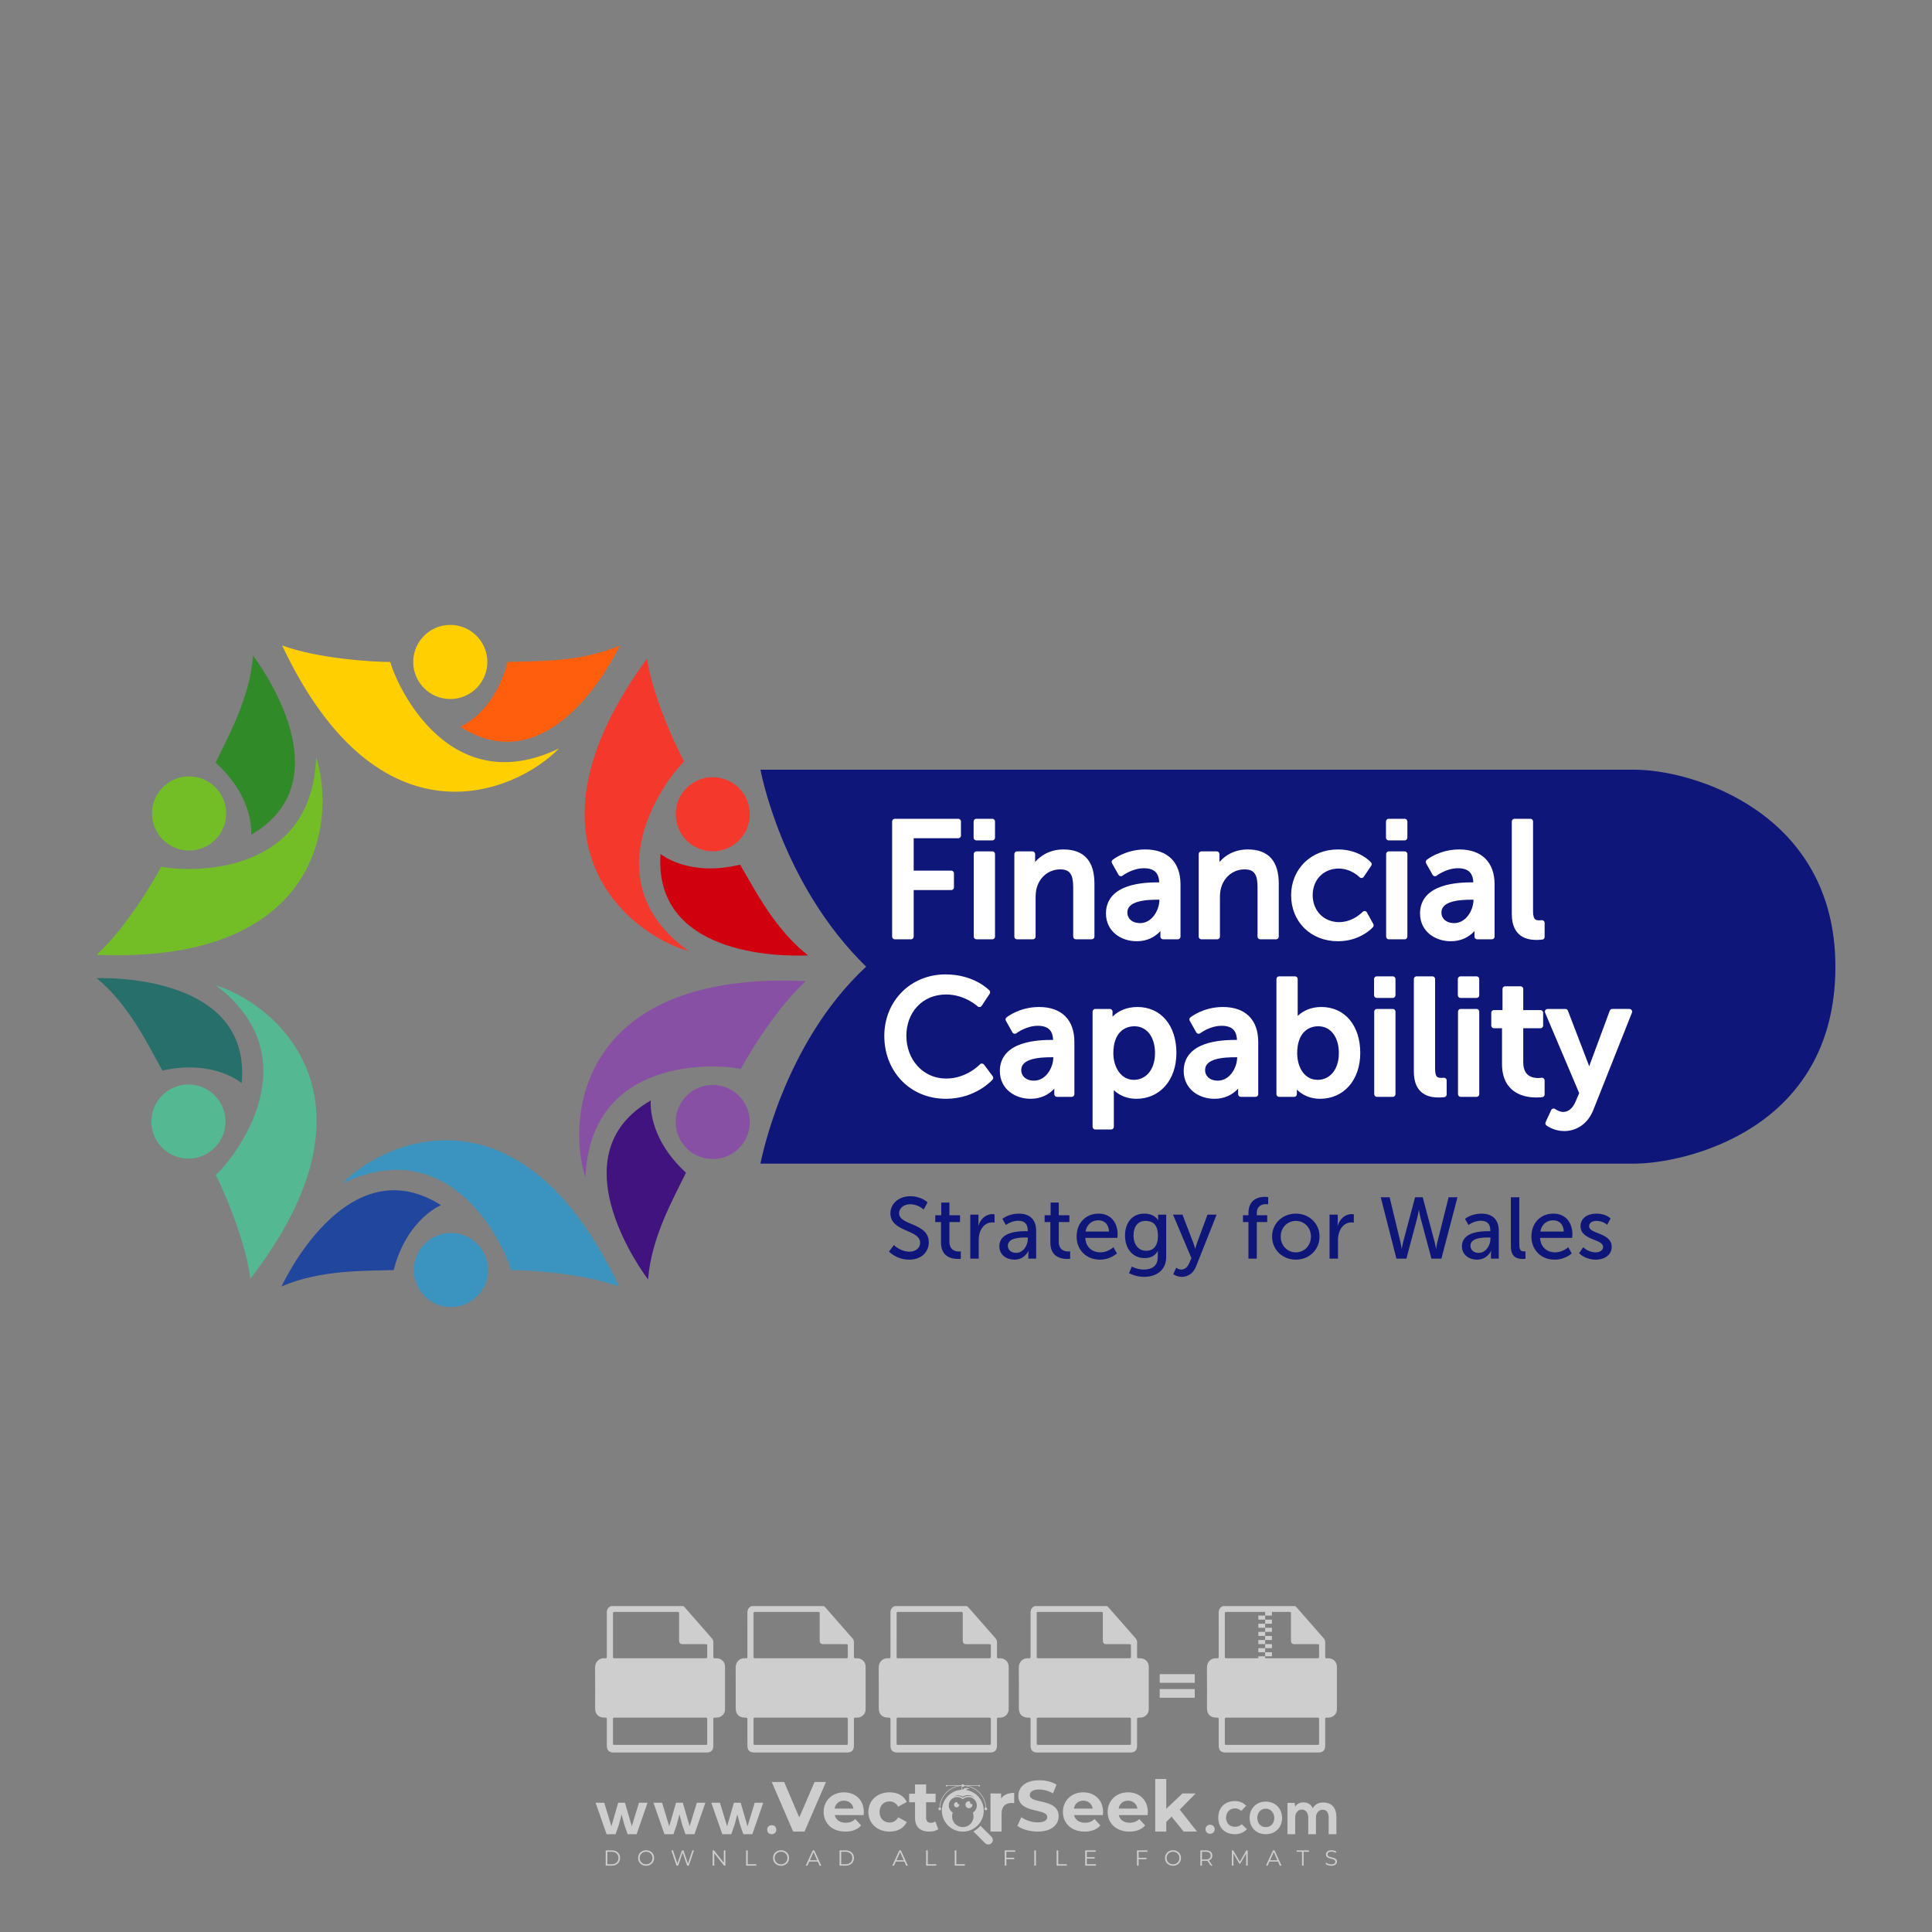 <?xml version="1.0" encoding="iso-8859-1"?>
<!-- Generator: Adobe Illustrator 27.0.0, SVG Export Plug-In . SVG Version: 6.00 Build 0)  -->
<svg version="1.1" id="Layer_1" xmlns="http://www.w3.org/2000/svg" xmlns:xlink="http://www.w3.org/1999/xlink" x="0px" y="0px"
	 viewBox="0 0 500 500" style="enable-background:new 0 0 500 500;" xml:space="preserve">
<rect x="0" y="0" width="500" height="500" fill="#808080" stroke="none"/>
<g id="watermark_1_">
	<g>
		<g id="watermark" style="opacity:0.61;">
			<g>
				<g>
					<g>
						<g>
							<polygon style="fill:#FFFFFF;" points="213.765,461.172 208.204,474.017 205.268,474.017 199.726,461.172 202.938,461.172 
								206.846,470.347 210.81,461.172 							"/>
						</g>
						<g>
							<path style="fill:#FFFFFF;" d="M223.507,469.741h-7.469c0.275,1.23,1.321,1.982,2.826,1.982c1.046,0,1.798-0.312,2.477-0.954
								l1.523,1.651c-0.917,1.046-2.294,1.597-4.074,1.597c-3.413,0-5.634-2.147-5.634-5.083c0-2.954,2.257-5.083,5.267-5.083
								c2.899,0,5.138,1.945,5.138,5.12C223.562,469.191,223.526,469.503,223.507,469.741 M216.002,468.071h4.863
								c-0.202-1.248-1.138-2.055-2.422-2.055C217.139,466.016,216.204,466.805,216.002,468.071"/>
						</g>
						<g>
							<path style="fill:#FFFFFF;" d="M224.735,468.934c0-2.973,2.294-5.083,5.505-5.083c2.074,0,3.707,0.899,4.423,2.514
								l-2.22,1.193c-0.532-0.936-1.321-1.358-2.221-1.358c-1.45,0-2.587,1.009-2.587,2.734c0,1.725,1.138,2.734,2.587,2.734
								c0.899,0,1.688-0.404,2.221-1.358l2.22,1.211c-0.716,1.578-2.349,2.495-4.423,2.495
								C227.029,474.017,224.735,471.907,224.735,468.934"/>
						</g>
						<g>
							<path style="fill:#FFFFFF;" d="M242.828,473.393c-0.587,0.422-1.45,0.624-2.331,0.624c-2.33,0-3.688-1.193-3.688-3.542
								v-4.055h-1.523v-2.202h1.523v-2.404h2.863v2.404h2.459v2.202h-2.459v4.019c0,0.844,0.458,1.303,1.229,1.303
								c0.422,0,0.844-0.128,1.156-0.367L242.828,473.393z"/>
						</g>
					</g>
					<g>
						<path style="fill:#FFFFFF;" d="M262.474,463.997v2.643c-0.238-0.018-0.422-0.037-0.642-0.037
							c-1.578,0-2.624,0.862-2.624,2.753v4.661h-2.863v-9.873h2.734v1.303C259.776,464.493,260.951,463.997,262.474,463.997"/>
					</g>
					<g>
						<path style="fill:#FFFFFF;" d="M263.299,472.53l1.009-2.239c1.083,0.789,2.697,1.339,4.239,1.339
							c1.762,0,2.477-0.587,2.477-1.376c0-2.404-7.469-0.752-7.469-5.524c0-2.184,1.762-4,5.413-4c1.615,0,3.267,0.385,4.459,1.138
							l-0.918,2.257c-1.193-0.679-2.422-1.009-3.56-1.009c-1.761,0-2.44,0.66-2.44,1.468c0,2.367,7.468,0.734,7.468,5.45
							c0,2.147-1.78,3.982-5.45,3.982C266.492,474.017,264.437,473.411,263.299,472.53"/>
					</g>
					<g>
						<path style="fill:#FFFFFF;" d="M285.428,469.741h-7.469c0.275,1.23,1.321,1.982,2.826,1.982c1.046,0,1.798-0.312,2.477-0.954
							l1.523,1.651c-0.918,1.046-2.294,1.597-4.074,1.597c-3.413,0-5.634-2.147-5.634-5.083c0-2.954,2.257-5.083,5.267-5.083
							c2.9,0,5.138,1.945,5.138,5.12C285.484,469.191,285.447,469.503,285.428,469.741 M277.923,468.071h4.863
							c-0.202-1.248-1.138-2.055-2.422-2.055C279.061,466.016,278.125,466.805,277.923,468.071"/>
					</g>
					<g>
						<path style="fill:#FFFFFF;" d="M297.007,469.741h-7.469c0.275,1.23,1.321,1.982,2.826,1.982c1.046,0,1.798-0.312,2.477-0.954
							l1.523,1.651c-0.918,1.046-2.294,1.597-4.074,1.597c-3.413,0-5.634-2.147-5.634-5.083c0-2.954,2.257-5.083,5.267-5.083
							c2.899,0,5.138,1.945,5.138,5.12C297.062,469.191,297.025,469.503,297.007,469.741 M289.501,468.071h4.863
							c-0.202-1.248-1.138-2.055-2.422-2.055C290.639,466.016,289.703,466.805,289.501,468.071"/>
					</g>
					<g>
						<polygon style="fill:#FFFFFF;" points="303.208,470.145 301.831,471.503 301.831,474.017 298.969,474.017 298.969,460.401 
							301.831,460.401 301.831,468.108 306.016,464.144 309.429,464.144 305.318,468.328 309.796,474.017 306.327,474.017 						"/>
					</g>
					<g>
						<path style="fill:#FFFFFF;" d="M256.601,475.359L256.601,475.359l-2.86-2.86c-0.435,0.508-0.953,0.943-1.534,1.284
							c-0.092,0.069-0.186,0.136-0.283,0.199l3.027,3.027c0.456,0.456,1.195,0.456,1.65,0
							C257.057,476.554,257.057,475.815,256.601,475.359"/>
					</g>
					<g>
						<path style="fill:#FFFFFF;" d="M249.984,463.244c0.221-0.173,0.495-0.281,0.797-0.281c0.042,0,0.083,0.002,0.124,0.006
							c-0.214-0.156-0.478-0.249-0.764-0.249c-0.395,0-0.744,0.18-0.981,0.458c-0.051,0-0.1,0.006-0.151,0.008
							c0.039-0.077,0.064-0.162,0.064-0.255c0-0.234-0.143-0.434-0.346-0.519c0.087,0.126,0.138,0.279,0.138,0.445
							c0,0.122-0.031,0.237-0.081,0.341c-2.811,0.201-5.03,2.539-5.03,5.4c0,2.993,2.426,5.42,5.42,5.42
							c2.993,0,5.42-2.426,5.42-5.42C254.595,465.879,252.593,463.635,249.984,463.244 M247.983,464.656
							c0.435,0,0.844,0.112,1.199,0.309c0.374-0.245,0.82-0.387,1.299-0.387c0.711,0,1.348,0.312,1.784,0.806
							c-0.435-0.379-1.004-0.61-1.627-0.61c-0.449,0-0.87,0.12-1.234,0.329c-0.079,0.046-0.156,0.096-0.229,0.15
							c-0.065-0.048-0.133-0.093-0.204-0.134c-0.369-0.219-0.8-0.344-1.26-0.344c-0.3,0-0.588,0.054-0.854,0.152
							C247.196,464.754,247.578,464.656,247.983,464.656 M251.772,469.098c0.115,0.305,0.181,0.634,0.181,0.979
							c0,1.534-1.244,2.777-2.778,2.777c-1.534,0-2.777-1.243-2.777-2.777c0-0.345,0.066-0.674,0.181-0.979
							c-0.62-0.382-1.035-1.064-1.035-1.846c0-1.197,0.971-2.168,2.168-2.168c0.565,0,1.078,0.218,1.463,0.572
							c0.386-0.354,0.899-0.572,1.464-0.572c1.197,0,2.168,0.971,2.168,2.168C252.807,468.034,252.392,468.716,251.772,469.098"/>
					</g>
					<g>
						<path style="fill:#FFFFFF;" d="M251.666,467.061c0,0.497-0.404,0.901-0.901,0.901c-0.497,0-0.901-0.404-0.901-0.901
							s0.404-0.901,0.901-0.901c0.101,0,0.197,0.017,0.287,0.047c-0.03,0.062-0.045,0.132-0.045,0.204
							c0,0.273,0.221,0.494,0.494,0.494c0.05,0,0.099-0.008,0.146-0.022C251.66,466.941,251.666,467,251.666,467.061"/>
					</g>
					<g>
						<path style="fill:#FFFFFF;" d="M248.255,467.061c0,0.376-0.305,0.681-0.681,0.681c-0.376,0-0.681-0.305-0.681-0.681
							s0.305-0.681,0.681-0.681c0.076,0,0.149,0.013,0.217,0.035c-0.023,0.047-0.034,0.1-0.034,0.155
							c0,0.206,0.167,0.374,0.374,0.374c0.038,0,0.075-0.006,0.11-0.017C248.25,466.97,248.255,467.015,248.255,467.061"/>
					</g>
					<g>
						<g>
							<g>
								<rect x="242.908" y="467.83" style="fill:#FFFFFF;" width="0.616" height="0.616"/>
							</g>
							<g>
								<rect x="254.827" y="467.83" style="fill:#FFFFFF;" width="0.616" height="0.616"/>
							</g>
							<g>
								<path style="fill:#FFFFFF;" d="M255.205,468.082h-0.14c0-3.248-2.642-5.89-5.89-5.89c-3.248,0-5.89,2.642-5.89,5.89h-0.14
									c0-1.611,0.627-3.125,1.766-4.264c1.139-1.139,2.653-1.766,4.264-1.766c1.611,0,3.125,0.627,4.264,1.766
									C254.578,464.957,255.205,466.471,255.205,468.082"/>
							</g>
						</g>
						<g>
							<rect x="248.868" y="461.814" style="fill:#FFFFFF;" width="0.616" height="0.616"/>
						</g>
						<g>
							<rect x="244.95" y="462.052" style="fill:#FFFFFF;" width="8.45" height="0.14"/>
						</g>
						<g>
							<path style="fill:#FFFFFF;" d="M245.174,462.15c0,0.108-0.088,0.196-0.196,0.196c-0.108,0-0.196-0.088-0.196-0.196
								c0-0.108,0.088-0.196,0.196-0.196C245.086,461.954,245.174,462.042,245.174,462.15"/>
						</g>
						<g>
							<path style="fill:#FFFFFF;" d="M253.596,462.15c0,0.108-0.088,0.196-0.196,0.196c-0.108,0-0.196-0.088-0.196-0.196
								c0-0.108,0.088-0.196,0.196-0.196C253.509,461.954,253.596,462.042,253.596,462.15"/>
						</g>
					</g>
				</g>
				<g>
					<path style="fill:#FFFFFF;" d="M314.356,473.409c0,1.559-2.364,1.559-2.364,0C311.993,471.851,314.356,471.851,314.356,473.409
						z"/>
				</g>
				<g>
					<g>
						<g>
							<path style="fill:#FFFFFF;" d="M161.739,466.549l1.772,6.088l1.855-6.088h2.215l-2.823,8.14h-2.33l-0.837-2.396l-0.722-2.708
								l-0.722,2.708l-0.837,2.396h-2.33l-2.839-8.14h2.231l1.855,6.088l1.756-6.088H161.739z"/>
						</g>
						<g>
							<path style="fill:#FFFFFF;" d="M176.713,466.549l1.772,6.088l1.855-6.088h2.215l-2.823,8.14h-2.33l-0.837-2.396l-0.722-2.708
								l-0.722,2.708l-0.837,2.396h-2.33l-2.839-8.14h2.231l1.855,6.088l1.756-6.088H176.713z"/>
						</g>
						<g>
							<path style="fill:#FFFFFF;" d="M191.687,466.549l1.772,6.088l1.855-6.088h2.215l-2.823,8.14h-2.33l-0.837-2.396l-0.722-2.708
								l-0.722,2.708l-0.837,2.396h-2.33l-2.839-8.14h2.231l1.855,6.088l1.756-6.088H191.687z"/>
						</g>
					</g>
					<g>
						<path style="fill:#FFFFFF;" d="M200.908,473.52c0,1.559-2.364,1.559-2.364,0C198.545,471.962,200.908,471.962,200.908,473.52z
							"/>
					</g>
					<g>
						<path style="fill:#FFFFFF;" d="M322.71,473.409c-0.935,0.919-1.919,1.28-3.117,1.28c-2.346,0-4.3-1.411-4.3-4.282
							s1.953-4.284,4.3-4.284c1.149,0,2.035,0.329,2.921,1.199l-1.264,1.329c-0.476-0.428-1.066-0.64-1.623-0.64
							c-1.346,0-2.33,0.985-2.33,2.396c0,1.542,1.05,2.362,2.297,2.362c0.64,0,1.28-0.18,1.772-0.672L322.71,473.409z"/>
					</g>
					<g>
						<path style="fill:#FFFFFF;" d="M331.805,470.472c0,2.33-1.591,4.217-4.217,4.217c-2.626,0-4.201-1.887-4.201-4.217
							c0-2.314,1.609-4.217,4.185-4.217C330.149,466.255,331.805,468.158,331.805,470.472z M325.389,470.472
							c0,1.231,0.739,2.38,2.199,2.38c1.46,0,2.199-1.149,2.199-2.38c0-1.215-0.854-2.396-2.199-2.396
							C326.144,468.077,325.389,469.258,325.389,470.472z"/>
					</g>
					<g>
						<path style="fill:#FFFFFF;" d="M338.572,474.689v-4.332c0-1.068-0.559-2.035-1.658-2.035c-1.082,0-1.722,0.967-1.722,2.035
							v4.332h-2.003v-8.107h1.855l0.148,0.985c0.426-0.82,1.362-1.116,2.133-1.116c0.969,0,1.937,0.394,2.396,1.51
							c0.723-1.149,1.658-1.478,2.708-1.478c2.297,0,3.43,1.412,3.43,3.84v4.365h-2.003v-4.365c0-1.066-0.442-1.97-1.526-1.97
							c-1.082,0-1.756,0.935-1.756,2.003v4.332H338.572z"/>
					</g>
				</g>
			</g>
		</g>
		<g style="opacity:0.61;">
			<g>
				<g>
					<path style="fill:#FFFFFF;" d="M345.988,431.299c-0.006-1.224-0.959-2.121-2.189-2.14c-0.924-0.014-0.832,0.12-0.834-0.867
						c-0.003-1.097-0.007-2.194,0.003-3.292c0.003-0.379-0.112-0.691-0.362-0.976c-2.342-2.668-4.678-5.342-7.019-8.011
						c-0.12-0.137-0.275-0.244-0.414-0.366c-6.214,0-12.427,0-18.641,0c-0.794,0.293-1.14,0.868-1.138,1.709
						c0.01,3.748,0.004,7.496,0.004,11.243c0,0.556-0.003,0.589-0.55,0.551c-1.497-0.102-2.516,0.986-2.497,2.492
						c0.044,3.476,0.013,6.953,0.014,10.429c0.001,1.58,0.867,2.443,2.45,2.449c0.582,0.002,0.582,0.002,0.582,0.6
						c0,2.219-0.001,4.438,0.001,6.657c0.001,1.192,0.58,1.771,1.768,1.771c8.013,0.001,16.027,0.001,24.04,0
						c1.168,0,1.755-0.583,1.757-1.745c0.002-2.256,0-4.512,0.001-6.768c0-0.512,0.002-0.511,0.52-0.515
						c0.271-0.002,0.541,0.008,0.809-0.058c0.996-0.246,1.69-1.044,1.694-2.069C346.003,438.696,346.005,434.997,345.988,431.299z
						 M317.537,417.162c5.337,0,10.674,0,16.01,0c0.548,0,0.554,0.007,0.554,0.561c0.001,2.243-0.001,4.486,0.001,6.73
						c0.001,0.811,0.249,1.059,1.06,1.059c1.91,0.001,3.821,0,5.731,0.001c0.458,0,0.479,0.021,0.481,0.483
						c0.003,0.887,0.002,1.775,0,2.662c-0.001,0.477-0.024,0.498-0.504,0.499c-3.895,0.001-7.79,0-11.684,0
						c-3.882,0-7.765,0-11.647,0c-0.55,0-0.552-0.001-0.552-0.561c-0.001-3.624-0.001-7.247,0-10.871
						C316.987,417.166,316.991,417.162,317.537,417.162z M340.822,451.579c-3.883,0.001-7.766,0-11.65,0c-3.871,0-7.742,0-11.613,0
						c-0.572,0-0.574-0.002-0.574-0.579c-0.001-1.997-0.001-3.994,0.001-5.991c0-0.464,0.023-0.486,0.478-0.487
						c7.803-0.001,15.607-0.001,23.41,0c0.478,0,0.499,0.02,0.499,0.503c0.002,1.997,0.001,3.994,0,5.991
						C341.375,451.574,341.37,451.579,340.822,451.579z"/>
				</g>
				<g>
					<g>
						<rect x="327.418" y="417.053" style="fill:#FFFFFF;" width="1.757" height="1.054"/>
					</g>
					<g>
						<rect x="325.662" y="418.107" style="fill:#FFFFFF;" width="1.757" height="1.054"/>
					</g>
					<g>
						<rect x="327.418" y="419.161" style="fill:#FFFFFF;" width="1.757" height="1.054"/>
					</g>
					<g>
						<rect x="325.662" y="420.215" style="fill:#FFFFFF;" width="1.757" height="1.054"/>
					</g>
					<g>
						<rect x="327.418" y="421.269" style="fill:#FFFFFF;" width="1.757" height="1.054"/>
					</g>
					<g>
						<rect x="325.662" y="422.323" style="fill:#FFFFFF;" width="1.757" height="1.054"/>
					</g>
					<g>
						<rect x="327.418" y="423.378" style="fill:#FFFFFF;" width="1.757" height="1.054"/>
					</g>
					<g>
						<rect x="325.662" y="424.432" style="fill:#FFFFFF;" width="1.757" height="1.054"/>
					</g>
					<g>
						<rect x="327.418" y="425.486" style="fill:#FFFFFF;" width="1.757" height="1.054"/>
					</g>
					<g>
						<rect x="325.662" y="426.54" style="fill:#FFFFFF;" width="1.757" height="1.054"/>
					</g>
					<g>
						<rect x="327.418" y="427.594" style="fill:#FFFFFF;" width="1.757" height="1.054"/>
					</g>
					<g>
						<rect x="325.662" y="428.648" style="fill:#FFFFFF;" width="1.757" height="1.054"/>
					</g>
				</g>
			</g>
			<g>
				<path style="fill:#FFFFFF;" d="M187.637,431.299c-0.006-1.224-0.959-2.121-2.189-2.14c-0.924-0.014-0.832,0.12-0.834-0.867
					c-0.003-1.097-0.007-2.194,0.003-3.292c0.003-0.379-0.112-0.691-0.362-0.976c-2.342-2.668-4.678-5.342-7.019-8.011
					c-0.12-0.137-0.275-0.244-0.414-0.366c-6.214,0-12.427,0-18.641,0c-0.794,0.293-1.14,0.868-1.138,1.709
					c0.01,3.748,0.004,7.496,0.004,11.243c0,0.556-0.003,0.589-0.55,0.551c-1.497-0.102-2.516,0.986-2.497,2.492
					c0.044,3.476,0.013,6.953,0.014,10.429c0.001,1.58,0.867,2.443,2.45,2.449c0.582,0.002,0.582,0.002,0.582,0.6
					c0,2.219-0.001,4.438,0.001,6.657c0.001,1.192,0.58,1.771,1.768,1.771c8.013,0.001,16.027,0.001,24.04,0
					c1.168,0,1.755-0.583,1.757-1.745c0.002-2.256,0-4.512,0.001-6.768c0-0.512,0.002-0.511,0.52-0.515
					c0.271-0.002,0.541,0.008,0.809-0.058c0.996-0.246,1.69-1.044,1.694-2.069C187.652,438.696,187.655,434.997,187.637,431.299z
					 M159.187,417.162c5.337,0,10.674,0,16.01,0c0.548,0,0.554,0.007,0.554,0.561c0.001,2.243-0.001,4.486,0.001,6.73
					c0.001,0.811,0.249,1.059,1.06,1.059c1.91,0.001,3.821,0,5.731,0.001c0.458,0,0.479,0.021,0.481,0.483
					c0.003,0.887,0.002,1.775,0,2.662c-0.001,0.477-0.024,0.498-0.504,0.499c-3.895,0.001-7.79,0-11.684,0
					c-3.882,0-7.765,0-11.647,0c-0.55,0-0.552-0.001-0.552-0.561c-0.001-3.624-0.001-7.247,0-10.871
					C158.636,417.166,158.64,417.162,159.187,417.162z M182.472,451.579c-3.883,0.001-7.766,0-11.65,0c-3.871,0-7.742,0-11.613,0
					c-0.572,0-0.574-0.002-0.574-0.579c-0.001-1.997-0.001-3.994,0.001-5.991c0-0.464,0.023-0.486,0.478-0.487
					c7.803-0.001,15.607-0.001,23.41,0c0.478,0,0.499,0.02,0.499,0.503c0.002,1.997,0.001,3.994,0,5.991
					C183.024,451.574,183.019,451.579,182.472,451.579z"/>
			</g>
			<g>
				<path style="fill:#FFFFFF;" d="M159.779,440.669v-7.897h2.779c0.375,0,0.726,0.061,1.053,0.182
					c0.327,0.121,0.612,0.292,0.855,0.513c0.242,0.221,0.434,0.483,0.573,0.789c0.14,0.305,0.21,0.642,0.21,1.009
					c0,0.375-0.07,0.715-0.21,1.02c-0.14,0.305-0.331,0.568-0.573,0.789c-0.243,0.221-0.528,0.392-0.855,0.513
					c-0.327,0.121-0.678,0.182-1.053,0.182h-1.29v2.901H159.779z M162.58,436.356c0.39,0,0.684-0.111,0.882-0.331
					c0.199-0.22,0.298-0.474,0.298-0.761c0-0.14-0.024-0.276-0.072-0.408c-0.048-0.132-0.121-0.248-0.221-0.347
					c-0.099-0.099-0.223-0.178-0.37-0.237c-0.147-0.059-0.32-0.089-0.518-0.089h-1.312v2.173H162.58z"/>
				<path style="fill:#FFFFFF;" d="M166.308,432.771h1.731l3.177,5.294h0.088l-0.088-1.522v-3.772h1.478v7.897h-1.566l-3.353-5.592
					h-0.088l0.088,1.522v4.07h-1.467V432.771z"/>
				<path style="fill:#FFFFFF;" d="M177.922,436.334h3.872c0.022,0.089,0.04,0.195,0.055,0.32c0.014,0.125,0.022,0.25,0.022,0.375
					c0,0.507-0.077,0.985-0.231,1.434c-0.154,0.449-0.397,0.849-0.728,1.202c-0.353,0.375-0.776,0.666-1.268,0.871
					c-0.493,0.206-1.055,0.309-1.688,0.309c-0.574,0-1.114-0.103-1.622-0.309c-0.507-0.206-0.948-0.492-1.323-0.86
					c-0.375-0.367-0.673-0.803-0.894-1.307c-0.221-0.504-0.331-1.053-0.331-1.649c0-0.595,0.11-1.145,0.331-1.649
					c0.221-0.504,0.518-0.939,0.894-1.307c0.375-0.367,0.816-0.654,1.323-0.86c0.507-0.206,1.048-0.309,1.622-0.309
					c0.64,0,1.211,0.11,1.715,0.331c0.504,0.221,0.935,0.526,1.296,0.915l-1.025,1.004c-0.258-0.272-0.544-0.48-0.861-0.623
					c-0.316-0.143-0.695-0.215-1.136-0.215c-0.361,0-0.703,0.065-1.026,0.193c-0.324,0.129-0.607,0.311-0.85,0.546
					c-0.242,0.235-0.436,0.52-0.579,0.855c-0.143,0.335-0.215,0.708-0.215,1.119c0,0.412,0.072,0.785,0.215,1.12
					c0.143,0.335,0.338,0.62,0.584,0.855c0.246,0.235,0.531,0.418,0.855,0.546c0.323,0.129,0.669,0.193,1.037,0.193
					c0.419,0,0.773-0.061,1.064-0.182c0.29-0.121,0.538-0.278,0.744-0.469c0.148-0.132,0.275-0.3,0.381-0.502
					c0.106-0.202,0.189-0.428,0.248-0.678h-2.482V436.334z"/>
			</g>
			<g>
				<path style="fill:#FFFFFF;" d="M224.019,431.299c-0.006-1.224-0.959-2.121-2.189-2.14c-0.924-0.014-0.832,0.12-0.834-0.867
					c-0.003-1.097-0.007-2.194,0.003-3.292c0.003-0.379-0.112-0.691-0.362-0.976c-2.342-2.668-4.678-5.342-7.019-8.011
					c-0.12-0.137-0.275-0.244-0.414-0.366c-6.214,0-12.427,0-18.641,0c-0.794,0.293-1.14,0.868-1.138,1.709
					c0.01,3.748,0.004,7.496,0.004,11.243c0,0.556-0.003,0.589-0.55,0.551c-1.497-0.102-2.516,0.986-2.497,2.492
					c0.044,3.476,0.013,6.953,0.014,10.429c0.001,1.58,0.867,2.443,2.45,2.449c0.582,0.002,0.582,0.002,0.582,0.6
					c0,2.219-0.001,4.438,0.001,6.657c0.001,1.192,0.58,1.771,1.768,1.771c8.013,0.001,16.027,0.001,24.04,0
					c1.168,0,1.755-0.583,1.757-1.745c0.002-2.256,0-4.512,0.001-6.768c0-0.512,0.002-0.511,0.52-0.515
					c0.271-0.002,0.541,0.008,0.809-0.058c0.997-0.246,1.69-1.044,1.694-2.069C224.034,438.696,224.036,434.997,224.019,431.299z
					 M195.568,417.162c5.337,0,10.674,0,16.01,0c0.548,0,0.554,0.007,0.554,0.561c0.001,2.243-0.001,4.486,0.001,6.73
					c0.001,0.811,0.249,1.059,1.06,1.059c1.91,0.001,3.821,0,5.731,0.001c0.458,0,0.479,0.021,0.481,0.483
					c0.003,0.887,0.002,1.775,0,2.662c-0.001,0.477-0.024,0.498-0.504,0.499c-3.895,0.001-7.79,0-11.684,0
					c-3.882,0-7.765,0-11.647,0c-0.55,0-0.552-0.001-0.552-0.561c-0.001-3.624-0.001-7.247,0-10.871
					C195.018,417.166,195.022,417.162,195.568,417.162z M218.854,451.579c-3.883,0.001-7.766,0-11.65,0c-3.871,0-7.742,0-11.613,0
					c-0.572,0-0.574-0.002-0.574-0.579c-0.001-1.997-0.001-3.994,0.001-5.991c0-0.464,0.023-0.486,0.478-0.487
					c7.803-0.001,15.607-0.001,23.41,0c0.478,0,0.499,0.02,0.499,0.503c0.002,1.997,0.001,3.994,0,5.991
					C219.406,451.574,219.401,451.579,218.854,451.579z"/>
			</g>
			<g>
				<path style="fill:#FFFFFF;" d="M205.111,432.771h1.699l2.967,7.897h-1.644l-0.651-1.886h-3.044l-0.651,1.886h-1.643
					L205.111,432.771z M206.997,437.415l-0.706-1.974l-0.287-0.96h-0.088l-0.287,0.96l-0.706,1.974H206.997z"/>
				<path style="fill:#FFFFFF;" d="M211.331,434.536c-0.125,0-0.245-0.024-0.359-0.072c-0.114-0.048-0.213-0.114-0.298-0.199
					c-0.084-0.084-0.151-0.182-0.198-0.292c-0.048-0.11-0.072-0.232-0.072-0.364s0.024-0.254,0.072-0.364
					c0.048-0.11,0.114-0.208,0.198-0.292c0.084-0.084,0.184-0.151,0.298-0.198c0.114-0.048,0.233-0.072,0.359-0.072
					c0.257,0,0.478,0.09,0.662,0.27c0.184,0.181,0.276,0.399,0.276,0.656s-0.092,0.476-0.276,0.656
					C211.809,434.446,211.589,434.536,211.331,434.536z M210.615,440.669v-5.404h1.445v5.404H210.615z"/>
			</g>
			<g>
				<path style="fill:#FFFFFF;" d="M261.044,431.299c-0.006-1.224-0.959-2.121-2.189-2.14c-0.924-0.014-0.832,0.12-0.834-0.867
					c-0.003-1.097-0.007-2.194,0.003-3.292c0.003-0.379-0.112-0.691-0.362-0.976c-2.342-2.668-4.678-5.342-7.019-8.011
					c-0.12-0.137-0.275-0.244-0.414-0.366c-6.214,0-12.427,0-18.641,0c-0.794,0.293-1.14,0.868-1.138,1.709
					c0.01,3.748,0.004,7.496,0.004,11.243c0,0.556-0.003,0.589-0.55,0.551c-1.497-0.102-2.516,0.986-2.497,2.492
					c0.044,3.476,0.013,6.953,0.014,10.429c0.001,1.58,0.867,2.443,2.45,2.449c0.582,0.002,0.582,0.002,0.582,0.6
					c0,2.219-0.001,4.438,0.001,6.657c0.001,1.192,0.58,1.771,1.768,1.771c8.013,0.001,16.027,0.001,24.04,0
					c1.168,0,1.755-0.583,1.757-1.745c0.002-2.256,0-4.512,0.001-6.768c0-0.512,0.002-0.511,0.52-0.515
					c0.271-0.002,0.541,0.008,0.809-0.058c0.996-0.246,1.69-1.044,1.694-2.069C261.059,438.696,261.061,434.997,261.044,431.299z
					 M232.593,417.162c5.337,0,10.674,0,16.01,0c0.548,0,0.554,0.007,0.554,0.561c0.001,2.243-0.001,4.486,0.001,6.73
					c0.001,0.811,0.249,1.059,1.06,1.059c1.91,0.001,3.821,0,5.731,0.001c0.458,0,0.479,0.021,0.481,0.483
					c0.003,0.887,0.002,1.775,0,2.662c-0.001,0.477-0.024,0.498-0.504,0.499c-3.895,0.001-7.79,0-11.684,0
					c-3.882,0-7.765,0-11.647,0c-0.55,0-0.552-0.001-0.552-0.561c-0.001-3.624-0.001-7.247,0-10.871
					C232.042,417.166,232.047,417.162,232.593,417.162z M255.878,451.579c-3.883,0.001-7.766,0-11.65,0c-3.871,0-7.742,0-11.613,0
					c-0.572,0-0.574-0.002-0.574-0.579c-0.001-1.997-0.001-3.994,0.001-5.991c0-0.464,0.023-0.486,0.478-0.487
					c7.803-0.001,15.607-0.001,23.41,0c0.478,0,0.499,0.02,0.499,0.503c0.002,1.997,0.001,3.994,0,5.991
					C256.431,451.574,256.426,451.579,255.878,451.579z"/>
			</g>
			<g>
				<path style="fill:#FFFFFF;" d="M236.361,440.845c-0.338,0-0.662-0.048-0.971-0.143c-0.309-0.095-0.592-0.239-0.849-0.43
					c-0.257-0.191-0.481-0.425-0.673-0.7c-0.191-0.276-0.342-0.597-0.452-0.965l1.401-0.551c0.103,0.397,0.283,0.726,0.54,0.987
					c0.257,0.261,0.596,0.392,1.015,0.392c0.154,0,0.303-0.02,0.447-0.061c0.143-0.04,0.272-0.099,0.386-0.176
					s0.204-0.175,0.27-0.292c0.066-0.118,0.099-0.254,0.099-0.408c0-0.147-0.026-0.279-0.077-0.397
					c-0.051-0.117-0.138-0.227-0.259-0.331c-0.121-0.103-0.28-0.202-0.475-0.298c-0.195-0.095-0.435-0.195-0.722-0.298l-0.485-0.176
					c-0.213-0.073-0.429-0.173-0.645-0.298c-0.217-0.125-0.413-0.276-0.59-0.452c-0.177-0.176-0.322-0.384-0.436-0.623
					c-0.114-0.239-0.171-0.509-0.171-0.81c0-0.309,0.06-0.597,0.182-0.866c0.121-0.268,0.294-0.503,0.518-0.706
					c0.224-0.202,0.492-0.36,0.805-0.474s0.66-0.171,1.042-0.171c0.397,0,0.74,0.053,1.031,0.16
					c0.291,0.107,0.537,0.243,0.739,0.408c0.202,0.165,0.366,0.348,0.491,0.546c0.125,0.199,0.217,0.386,0.276,0.563l-1.312,0.551
					c-0.074-0.221-0.208-0.419-0.402-0.596c-0.195-0.176-0.462-0.265-0.8-0.265c-0.324,0-0.592,0.075-0.805,0.226
					c-0.213,0.151-0.32,0.348-0.32,0.59c0,0.235,0.103,0.436,0.309,0.601c0.206,0.165,0.533,0.325,0.982,0.48l0.497,0.165
					c0.316,0.111,0.605,0.237,0.866,0.381c0.261,0.143,0.485,0.314,0.673,0.513c0.187,0.199,0.331,0.425,0.43,0.678
					c0.1,0.254,0.149,0.546,0.149,0.877c0,0.412-0.083,0.767-0.248,1.064c-0.165,0.298-0.377,0.542-0.634,0.734
					c-0.258,0.191-0.548,0.335-0.872,0.43C236.986,440.797,236.67,440.845,236.361,440.845z"/>
				<path style="fill:#FFFFFF;" d="M239.516,432.771h1.61l1.633,4.754l0.287,1.015h0.088l0.309-1.015l1.699-4.754h1.61l-2.879,7.897
					h-1.566L239.516,432.771z"/>
				<path style="fill:#FFFFFF;" d="M251.097,436.334h3.871c0.022,0.089,0.04,0.195,0.055,0.32c0.015,0.125,0.023,0.25,0.023,0.375
					c0,0.507-0.078,0.985-0.232,1.434c-0.154,0.449-0.397,0.849-0.728,1.202c-0.353,0.375-0.775,0.666-1.268,0.871
					c-0.493,0.206-1.055,0.309-1.688,0.309c-0.574,0-1.114-0.103-1.621-0.309c-0.507-0.206-0.949-0.492-1.324-0.86
					c-0.375-0.367-0.673-0.803-0.894-1.307c-0.22-0.504-0.331-1.053-0.331-1.649c0-0.595,0.11-1.145,0.331-1.649
					c0.221-0.504,0.518-0.939,0.894-1.307c0.375-0.367,0.816-0.654,1.324-0.86c0.507-0.206,1.047-0.309,1.621-0.309
					c0.64,0,1.211,0.11,1.715,0.331c0.504,0.221,0.936,0.526,1.296,0.915l-1.026,1.004c-0.257-0.272-0.544-0.48-0.861-0.623
					c-0.316-0.143-0.694-0.215-1.136-0.215c-0.36,0-0.702,0.065-1.026,0.193c-0.323,0.129-0.607,0.311-0.849,0.546
					c-0.243,0.235-0.436,0.52-0.579,0.855c-0.143,0.335-0.215,0.708-0.215,1.119c0,0.412,0.072,0.785,0.215,1.12
					c0.143,0.335,0.338,0.62,0.585,0.855c0.246,0.235,0.531,0.418,0.854,0.546c0.324,0.129,0.669,0.193,1.037,0.193
					c0.419,0,0.774-0.061,1.064-0.182c0.29-0.121,0.539-0.278,0.745-0.469c0.147-0.132,0.274-0.3,0.38-0.502
					c0.107-0.202,0.189-0.428,0.248-0.678h-2.482V436.334z"/>
			</g>
			<g>
				<path style="fill:#FFFFFF;" d="M297.3,431.299c-0.006-1.224-0.959-2.121-2.189-2.14c-0.924-0.014-0.832,0.12-0.834-0.867
					c-0.003-1.097-0.007-2.194,0.003-3.292c0.003-0.379-0.112-0.691-0.362-0.976c-2.342-2.668-4.678-5.342-7.019-8.011
					c-0.12-0.137-0.275-0.244-0.414-0.366c-6.214,0-12.427,0-18.641,0c-0.794,0.293-1.14,0.868-1.138,1.709
					c0.01,3.748,0.004,7.496,0.004,11.243c0,0.556-0.003,0.589-0.55,0.551c-1.497-0.102-2.516,0.986-2.497,2.492
					c0.044,3.476,0.013,6.953,0.014,10.429c0.001,1.58,0.867,2.443,2.45,2.449c0.582,0.002,0.582,0.002,0.582,0.6
					c0,2.219-0.001,4.438,0.001,6.657c0.001,1.192,0.58,1.771,1.768,1.771c8.013,0.001,16.027,0.001,24.04,0
					c1.168,0,1.755-0.583,1.757-1.745c0.002-2.256,0-4.512,0.001-6.768c0-0.512,0.002-0.511,0.52-0.515
					c0.271-0.002,0.541,0.008,0.809-0.058c0.996-0.246,1.69-1.044,1.694-2.069C297.315,438.696,297.318,434.997,297.3,431.299z
					 M268.85,417.162c5.337,0,10.674,0,16.01,0c0.548,0,0.554,0.007,0.554,0.561c0.001,2.243-0.001,4.486,0.001,6.73
					c0.001,0.811,0.249,1.059,1.06,1.059c1.91,0.001,3.821,0,5.731,0.001c0.458,0,0.479,0.021,0.481,0.483
					c0.003,0.887,0.002,1.775,0,2.662c-0.001,0.477-0.024,0.498-0.504,0.499c-3.895,0.001-7.79,0-11.684,0
					c-3.882,0-7.765,0-11.647,0c-0.55,0-0.552-0.001-0.552-0.561c-0.001-3.624-0.001-7.247,0-10.871
					C268.299,417.166,268.303,417.162,268.85,417.162z M292.135,451.579c-3.883,0.001-7.766,0-11.65,0c-3.871,0-7.742,0-11.613,0
					c-0.572,0-0.574-0.002-0.574-0.579c-0.001-1.997-0.001-3.994,0.001-5.991c0-0.464,0.023-0.486,0.478-0.487
					c7.803-0.001,15.607-0.001,23.41,0c0.478,0,0.499,0.02,0.499,0.503c0.001,1.997,0.001,3.994,0,5.991
					C292.687,451.574,292.682,451.579,292.135,451.579z"/>
			</g>
			<g>
				<path style="fill:#FFFFFF;" d="M272.966,434.183v1.831h3.165v1.412h-3.165v1.831h3.518v1.412h-5.007v-7.897h5.007v1.412H272.966
					z"/>
				<path style="fill:#FFFFFF;" d="M277.852,440.669v-7.897h2.779c0.375,0,0.726,0.061,1.053,0.182
					c0.327,0.121,0.612,0.292,0.855,0.513c0.243,0.221,0.434,0.483,0.574,0.789c0.14,0.305,0.209,0.642,0.209,1.009
					c0,0.375-0.07,0.715-0.209,1.02c-0.14,0.305-0.331,0.568-0.574,0.789c-0.243,0.221-0.528,0.392-0.855,0.513
					c-0.327,0.121-0.678,0.182-1.053,0.182h-1.29v2.901H277.852z M280.653,436.356c0.389,0,0.684-0.111,0.882-0.331
					c0.199-0.22,0.298-0.474,0.298-0.761c0-0.14-0.024-0.276-0.072-0.408c-0.048-0.132-0.121-0.248-0.221-0.347
					c-0.099-0.099-0.222-0.178-0.37-0.237c-0.147-0.059-0.32-0.089-0.518-0.089h-1.312v2.173H280.653z"/>
				<path style="fill:#FFFFFF;" d="M286.797,440.845c-0.338,0-0.662-0.048-0.971-0.143c-0.309-0.095-0.592-0.239-0.849-0.43
					c-0.257-0.191-0.482-0.425-0.673-0.7c-0.191-0.276-0.342-0.597-0.452-0.965l1.401-0.551c0.103,0.397,0.283,0.726,0.541,0.987
					c0.257,0.261,0.595,0.392,1.015,0.392c0.154,0,0.303-0.02,0.447-0.061c0.143-0.04,0.272-0.099,0.386-0.176
					c0.114-0.077,0.204-0.175,0.27-0.292c0.066-0.118,0.1-0.254,0.1-0.408c0-0.147-0.026-0.279-0.077-0.397
					c-0.051-0.117-0.138-0.227-0.259-0.331c-0.121-0.103-0.279-0.202-0.474-0.298c-0.195-0.095-0.436-0.195-0.723-0.298
					l-0.485-0.176c-0.213-0.073-0.428-0.173-0.645-0.298c-0.217-0.125-0.414-0.276-0.59-0.452c-0.176-0.176-0.322-0.384-0.436-0.623
					c-0.114-0.239-0.171-0.509-0.171-0.81c0-0.309,0.061-0.597,0.182-0.866c0.121-0.268,0.294-0.503,0.518-0.706
					c0.224-0.202,0.493-0.36,0.805-0.474c0.312-0.114,0.66-0.171,1.042-0.171c0.397,0,0.741,0.053,1.031,0.16
					c0.29,0.107,0.537,0.243,0.739,0.408c0.202,0.165,0.365,0.348,0.491,0.546c0.125,0.199,0.217,0.386,0.276,0.563l-1.312,0.551
					c-0.074-0.221-0.208-0.419-0.403-0.596c-0.195-0.176-0.462-0.265-0.799-0.265c-0.324,0-0.592,0.075-0.805,0.226
					c-0.213,0.151-0.32,0.348-0.32,0.59c0,0.235,0.103,0.436,0.309,0.601c0.206,0.165,0.533,0.325,0.982,0.48l0.496,0.165
					c0.316,0.111,0.605,0.237,0.866,0.381c0.261,0.143,0.485,0.314,0.673,0.513c0.187,0.199,0.331,0.425,0.43,0.678
					c0.099,0.254,0.149,0.546,0.149,0.877c0,0.412-0.083,0.767-0.248,1.064c-0.165,0.298-0.377,0.542-0.634,0.734
					c-0.258,0.191-0.548,0.335-0.872,0.43C287.422,440.797,287.105,440.845,286.797,440.845z"/>
			</g>
			<g>
				<path style="fill:#FFFFFF;" d="M321.394,439.168l4.004-4.985h-3.827v-1.412h5.559v1.5l-3.96,4.985h4.004v1.412h-5.779V439.168z"
					/>
				<path style="fill:#FFFFFF;" d="M328.409,432.771h1.489v7.897h-1.489V432.771z"/>
				<path style="fill:#FFFFFF;" d="M331.486,440.669v-7.897h2.779c0.375,0,0.726,0.061,1.053,0.182
					c0.327,0.121,0.612,0.292,0.855,0.513s0.434,0.483,0.574,0.789c0.14,0.305,0.209,0.642,0.209,1.009
					c0,0.375-0.07,0.715-0.209,1.02c-0.14,0.305-0.331,0.568-0.574,0.789c-0.243,0.221-0.528,0.392-0.855,0.513
					c-0.327,0.121-0.678,0.182-1.053,0.182h-1.29v2.901H331.486z M334.288,436.356c0.389,0,0.684-0.111,0.882-0.331
					c0.199-0.22,0.298-0.474,0.298-0.761c0-0.14-0.024-0.276-0.072-0.408c-0.048-0.132-0.121-0.248-0.221-0.347
					c-0.099-0.099-0.222-0.178-0.37-0.237c-0.147-0.059-0.32-0.089-0.518-0.089h-1.312v2.173H334.288z"/>
			</g>
		</g>
		<g style="opacity:0.61;">
			<path style="fill:#FFFFFF;" d="M300.133,433.27h9.067v2.242h-9.067V433.27z M300.133,437.136h9.067v2.243h-9.067V437.136z"/>
		</g>
	</g>
	<g style="opacity:0.61;">
		<path style="fill:#FFFFFF;" d="M156.756,478.878h1.607c1.263,0,2.114,0.812,2.114,1.974c0,1.161-0.851,1.973-2.114,1.973h-1.607
			V478.878z M158.34,482.464c1.049,0,1.725-0.665,1.725-1.612c0-0.947-0.677-1.613-1.725-1.613h-1.167v3.225H158.34z"/>
		<path style="fill:#FFFFFF;" d="M165.139,480.851c0-1.15,0.879-2.007,2.075-2.007c1.184,0,2.069,0.851,2.069,2.007
			c0,1.156-0.885,2.007-2.069,2.007C166.019,482.858,165.139,482.002,165.139,480.851z M168.866,480.851
			c0-0.942-0.705-1.635-1.652-1.635c-0.953,0-1.663,0.693-1.663,1.635c0,0.941,0.71,1.635,1.663,1.635
			C168.162,482.486,168.866,481.793,168.866,480.851z"/>
		<path style="fill:#FFFFFF;" d="M179.596,478.878l-1.331,3.947h-0.44l-1.156-3.366l-1.161,3.366h-0.434l-1.331-3.947h0.429
			l1.139,3.394l1.178-3.394h0.389l1.161,3.411l1.156-3.411H179.596z"/>
		<path style="fill:#FFFFFF;" d="M187.731,478.878v3.947h-0.344l-2.537-3.202v3.202h-0.417v-3.947h0.344l2.543,3.203v-3.203H187.731
			z"/>
		<path style="fill:#FFFFFF;" d="M193.093,478.878h0.417v3.586h2.21v0.361h-2.627V478.878z"/>
		<path style="fill:#FFFFFF;" d="M200.061,480.851c0-1.15,0.879-2.007,2.075-2.007c1.184,0,2.069,0.851,2.069,2.007
			c0,1.156-0.885,2.007-2.069,2.007C200.941,482.858,200.061,482.002,200.061,480.851z M203.788,480.851
			c0-0.942-0.705-1.635-1.652-1.635c-0.953,0-1.663,0.693-1.663,1.635c0,0.941,0.71,1.635,1.663,1.635
			C203.083,482.486,203.788,481.793,203.788,480.851z"/>
		<path style="fill:#FFFFFF;" d="M211.636,481.77h-2.199l-0.474,1.054h-0.434l1.804-3.947h0.412l1.804,3.947h-0.44L211.636,481.77z
			 M211.484,481.432l-0.947-2.12l-0.947,2.12H211.484z"/>
		<path style="fill:#FFFFFF;" d="M217.28,478.878h1.607c1.263,0,2.114,0.812,2.114,1.974c0,1.161-0.851,1.973-2.114,1.973h-1.607
			V478.878z M218.864,482.464c1.049,0,1.725-0.665,1.725-1.612c0-0.947-0.677-1.613-1.725-1.613h-1.167v3.225H218.864z"/>
		<path style="fill:#FFFFFF;" d="M234.041,481.77h-2.199l-0.474,1.054h-0.434l1.804-3.947h0.412l1.804,3.947h-0.44L234.041,481.77z
			 M233.889,481.432l-0.947-2.12l-0.947,2.12H233.889z"/>
		<path style="fill:#FFFFFF;" d="M239.685,478.878h0.417v3.586h2.21v0.361h-2.627V478.878z"/>
		<path style="fill:#FFFFFF;" d="M247.082,478.878h0.417v3.586h2.21v0.361h-2.627V478.878z"/>
		<path style="fill:#FFFFFF;" d="M260.449,479.239v1.551h2.041v0.361h-2.041v1.675h-0.417v-3.947h2.706v0.361H260.449z"/>
		<path style="fill:#FFFFFF;" d="M267.678,478.878h0.417v3.947h-0.417V478.878z"/>
		<path style="fill:#FFFFFF;" d="M273.456,478.878h0.417v3.586h2.21v0.361h-2.627V478.878z"/>
		<path style="fill:#FFFFFF;" d="M283.644,482.464v0.361h-2.791v-3.947h2.706v0.361h-2.289v1.404h2.041v0.355h-2.041v1.466H283.644z
			"/>
		<path style="fill:#FFFFFF;" d="M294.672,479.239v1.551h2.041v0.361h-2.041v1.675h-0.417v-3.947h2.706v0.361H294.672z"/>
		<path style="fill:#FFFFFF;" d="M301.5,480.851c0-1.15,0.879-2.007,2.075-2.007c1.184,0,2.069,0.851,2.069,2.007
			c0,1.156-0.885,2.007-2.069,2.007C302.379,482.858,301.5,482.002,301.5,480.851z M305.226,480.851
			c0-0.942-0.705-1.635-1.652-1.635c-0.953,0-1.663,0.693-1.663,1.635c0,0.941,0.71,1.635,1.663,1.635
			C304.522,482.486,305.226,481.793,305.226,480.851z"/>
		<path style="fill:#FFFFFF;" d="M313.351,482.825l-0.902-1.269c-0.102,0.011-0.203,0.017-0.316,0.017h-1.06v1.252h-0.417v-3.947
			h1.477c1.004,0,1.613,0.507,1.613,1.353c0,0.62-0.327,1.054-0.902,1.24l0.964,1.353H313.351z M313.328,480.231
			c0-0.632-0.417-0.992-1.207-0.992h-1.048v1.979h1.048C312.911,481.218,313.328,480.851,313.328,480.231z"/>
		<path style="fill:#FFFFFF;" d="M322.907,478.878v3.947h-0.4v-3.158l-1.551,2.656h-0.197l-1.551-2.639v3.14h-0.4v-3.947h0.344
			l1.714,2.926l1.697-2.926H322.907z"/>
		<path style="fill:#FFFFFF;" d="M330.744,481.77h-2.199l-0.473,1.054h-0.434l1.804-3.947h0.411l1.804,3.947h-0.44L330.744,481.77z
			 M330.592,481.432l-0.947-2.12l-0.947,2.12H330.592z"/>
		<path style="fill:#FFFFFF;" d="M336.957,479.239h-1.387v-0.361h3.192v0.361h-1.387v3.586h-0.417V479.239z"/>
		<path style="fill:#FFFFFF;" d="M343.063,482.346l0.164-0.321c0.282,0.276,0.784,0.479,1.302,0.479c0.739,0,1.06-0.31,1.06-0.699
			c0-1.083-2.43-0.417-2.43-1.877c0-0.581,0.451-1.083,1.455-1.083c0.446,0,0.908,0.13,1.224,0.35l-0.141,0.333
			c-0.338-0.22-0.733-0.327-1.083-0.327c-0.722,0-1.043,0.321-1.043,0.716c0,1.083,2.43,0.429,2.43,1.866
			c0,0.581-0.462,1.077-1.472,1.077C343.937,482.858,343.356,482.65,343.063,482.346z"/>
	</g>
</g>
<g>
</g>
<g>
	<path style="fill:#0F1679;" d="M196.809,199.199c0,0,217.741,0,226.266,0c14.919,0,51.925,11.011,51.925,50.981
		c0,42.793-39.848,50.963-51.925,50.963c-27.706,0-226.266,0-226.266,0s5.683-30.903,27.351-50.972
		C202.137,228.681,196.809,199.199,196.809,199.199z"/>
	<g>
		<g>
			<path style="fill:#0F1679;" d="M231.337,322.221c0,0,1.686,1.708,4.046,1.708c1.484,0,2.743-0.832,2.743-2.337
				c0-3.441-7.689-2.699-7.689-7.579c0-2.472,2.135-4.43,5.126-4.43c2.945,0,4.497,1.598,4.497,1.598l-1.012,1.843
				c0,0-1.461-1.37-3.485-1.37c-1.686,0-2.878,1.055-2.878,2.315c0,3.282,7.689,2.406,7.689,7.555c0,2.45-1.888,4.473-5.036,4.473
				c-3.372,0-5.26-2.09-5.26-2.09L231.337,322.221z"/>
			<path style="fill:#0F1679;" d="M243.528,316.262h-1.483v-1.755h1.55v-3.282h2.115v3.282h2.743v1.755h-2.743v5.058
				c0,2.271,1.596,2.565,2.428,2.565c0.316,0,0.518-0.047,0.518-0.047v1.933c0,0-0.314,0.047-0.765,0.047
				c-1.461,0-4.362-0.45-4.362-4.251V316.262z"/>
			<path style="fill:#0F1679;" d="M251.109,314.351h2.115v1.98c0,0.472-0.047,0.854-0.047,0.854h0.047
				c0.516-1.664,1.843-2.969,3.597-2.969c0.291,0,0.563,0.044,0.563,0.044v2.158c0,0-0.294-0.066-0.632-0.066
				c-1.395,0-2.675,0.989-3.194,2.675c-0.2,0.654-0.269,1.348-0.269,2.046v4.655h-2.18V314.351z"/>
			<path style="fill:#0F1679;" d="M265.485,318.624h0.494v-0.203c0-1.865-1.057-2.496-2.496-2.496c-1.755,0-3.169,1.101-3.169,1.101
				l-0.901-1.595c0,0,1.642-1.348,4.251-1.348c2.878,0,4.495,1.574,4.495,4.451v7.195h-2.024v-1.079
				c0-0.516,0.047-0.898,0.047-0.898h-0.047c0,0-0.92,2.246-3.641,2.246c-1.958,0-3.867-1.192-3.867-3.463
				C258.628,318.781,263.574,318.624,265.485,318.624z M262.967,324.245c1.843,0,3.034-1.933,3.034-3.622v-0.36h-0.563
				c-1.639,0-4.608,0.113-4.608,2.158C260.83,323.345,261.55,324.245,262.967,324.245z"/>
			<path style="fill:#0F1679;" d="M271.829,316.262h-1.483v-1.755h1.552v-3.282h2.112v3.282h2.743v1.755h-2.743v5.058
				c0,2.271,1.598,2.565,2.43,2.565c0.313,0,0.516-0.047,0.516-0.047v1.933c0,0-0.316,0.047-0.763,0.047
				c-1.464,0-4.364-0.45-4.364-4.251V316.262z"/>
			<path style="fill:#0F1679;" d="M284.313,314.082c3.216,0,4.924,2.384,4.924,5.327c0,0.294-0.066,0.945-0.066,0.945h-8.299
				c0.113,2.496,1.889,3.754,3.913,3.754c1.955,0,3.372-1.326,3.372-1.326l0.901,1.598c0,0-1.686,1.617-4.408,1.617
				c-3.575,0-6.025-2.584-6.025-5.956C278.625,316.419,281.075,314.082,284.313,314.082z M287.012,318.715
				c-0.069-1.958-1.282-2.903-2.743-2.903c-1.664,0-3.013,1.035-3.328,2.903H287.012z"/>
			<path style="fill:#0F1679;" d="M296.033,328.562c1.977,0,3.597-0.879,3.597-3.194v-0.832c0-0.36,0.022-0.719,0.022-0.719h-0.044
				c-0.676,1.123-1.733,1.777-3.375,1.777c-3.169,0-5.08-2.54-5.08-5.825c0-3.26,1.821-5.687,4.968-5.687
				c2.743,0,3.575,1.686,3.575,1.686h0.047c0,0-0.025-0.157-0.025-0.36v-1.057h2.093v10.905c0,3.754-2.856,5.193-5.734,5.193
				c-1.37,0-2.787-0.382-3.889-0.942l0.72-1.711C292.908,327.796,294.325,328.562,296.033,328.562z M299.674,319.791
				c0-2.966-1.439-3.82-3.216-3.82c-1.977,0-3.103,1.439-3.103,3.754c0,2.362,1.26,3.979,3.306,3.979
				C298.235,323.704,299.674,322.76,299.674,319.791z"/>
			<path style="fill:#0F1679;" d="M304.403,328.09c0,0,0.632,0.472,1.326,0.472c0.879,0,1.62-0.632,2.046-1.664l0.563-1.304
				l-4.767-11.243h2.452l2.856,7.442c0.225,0.585,0.426,1.373,0.426,1.373h0.047c0,0,0.178-0.766,0.382-1.351l2.765-7.464h2.362
				l-5.33,13.423c-0.698,1.755-2.09,2.675-3.688,2.675c-1.28,0-2.202-0.695-2.202-0.695L304.403,328.09z"/>
			<path style="fill:#0F1679;" d="M323.096,316.262h-1.414v-1.755h1.414v-0.538c0-3.754,2.834-4.226,4.273-4.226
				c0.494,0,0.832,0.066,0.832,0.066v1.867c0,0-0.225-0.047-0.563-0.047c-0.832,0-2.384,0.272-2.384,2.384v0.494h2.699v1.755h-2.699
				v9.466h-2.158V316.262z"/>
			<path style="fill:#0F1679;" d="M335.358,314.082c3.394,0,6.138,2.496,6.138,5.934c0,3.463-2.743,5.981-6.138,5.981
				c-3.397,0-6.14-2.518-6.14-5.981C329.217,316.578,331.961,314.082,335.358,314.082z M335.358,324.108
				c2.158,0,3.91-1.708,3.91-4.092c0-2.359-1.752-4.045-3.91-4.045c-2.136,0-3.913,1.686-3.913,4.045
				C331.444,322.4,333.221,324.108,335.358,324.108z"/>
			<path style="fill:#0F1679;" d="M344.088,314.351h2.115v1.98c0,0.472-0.047,0.854-0.047,0.854h0.047
				c0.516-1.664,1.843-2.969,3.597-2.969c0.291,0,0.563,0.044,0.563,0.044v2.158c0,0-0.294-0.066-0.632-0.066
				c-1.392,0-2.675,0.989-3.191,2.675c-0.203,0.654-0.272,1.348-0.272,2.046v4.655h-2.18V314.351z"/>
			<path style="fill:#0F1679;" d="M368.199,309.856l3.103,11.646c0.222,0.876,0.335,1.686,0.335,1.686h0.047
				c0,0,0.066-0.832,0.291-1.686l2.925-11.646h2.293l-4.16,15.873h-2.584l-2.743-10.298c-0.272-1.011-0.472-2.249-0.472-2.249
				h-0.047c0,0-0.2,1.238-0.472,2.249l-2.741,10.298h-2.587l-4.048-15.873h2.293l2.812,11.646c0.2,0.854,0.291,1.686,0.291,1.686
				h0.047c0,0,0.11-0.81,0.335-1.686l3.103-11.646H368.199z"/>
			<path style="fill:#0F1679;" d="M385.208,318.624h0.494v-0.203c0-1.865-1.057-2.496-2.496-2.496c-1.755,0-3.169,1.101-3.169,1.101
				l-0.901-1.595c0,0,1.642-1.348,4.251-1.348c2.878,0,4.495,1.574,4.495,4.451v7.195h-2.024v-1.079
				c0-0.516,0.047-0.898,0.047-0.898h-0.047c0,0-0.923,2.246-3.641,2.246c-1.955,0-3.867-1.192-3.867-3.463
				C378.351,318.781,383.297,318.624,385.208,318.624z M382.69,324.245c1.843,0,3.034-1.933,3.034-3.622v-0.36h-0.563
				c-1.639,0-4.608,0.113-4.608,2.158C380.554,323.345,381.273,324.245,382.69,324.245z"/>
			<path style="fill:#0F1679;" d="M391.014,309.856h2.18v12.388c0,1.37,0.541,1.617,1.214,1.617c0.203,0,0.384-0.022,0.384-0.022
				v1.933c0,0-0.338,0.047-0.719,0.047c-1.238,0-3.059-0.338-3.059-3.194V309.856z"/>
			<path style="fill:#0F1679;" d="M402.012,314.082c3.216,0,4.924,2.384,4.924,5.327c0,0.294-0.066,0.945-0.066,0.945h-8.299
				c0.113,2.496,1.889,3.754,3.913,3.754c1.955,0,3.372-1.326,3.372-1.326l0.901,1.598c0,0-1.686,1.617-4.408,1.617
				c-3.575,0-6.025-2.584-6.025-5.956C396.325,316.419,398.774,314.082,402.012,314.082z M404.711,318.715
				c-0.069-1.958-1.282-2.903-2.743-2.903c-1.664,0-3.013,1.035-3.328,2.903H404.711z"/>
			<path style="fill:#0F1679;" d="M409.731,322.782c0,0,1.282,1.326,3.262,1.326c0.942,0,1.887-0.494,1.887-1.414
				c0-2.093-5.844-1.664-5.844-5.374c0-2.068,1.843-3.238,4.114-3.238c2.496,0,3.663,1.258,3.663,1.258l-0.876,1.642
				c0,0-1.011-1.011-2.809-1.011c-0.945,0-1.867,0.404-1.867,1.392c0,2.046,5.847,1.598,5.847,5.33c0,1.887-1.62,3.304-4.114,3.304
				c-2.79,0-4.317-1.664-4.317-1.664L409.731,322.782z"/>
		</g>
	</g>
	<g>
		
			<path style="fill:#FFFFFF;stroke:#FFFFFF;stroke-width:1.406;stroke-linecap:round;stroke-linejoin:round;stroke-miterlimit:10;" d="
			M231.584,212.607h16.408v3.628h-12.233v9.787h10.419v3.625h-10.419v12.739h-4.175V212.607z"/>
		
			<path style="fill:#FFFFFF;stroke:#FFFFFF;stroke-width:1.406;stroke-linecap:round;stroke-linejoin:round;stroke-miterlimit:10;" d="
			M252.674,212.607h4.133v4.177h-4.133V212.607z M252.715,221.043h4.092v21.343h-4.092V221.043z"/>
		
			<path style="fill:#FFFFFF;stroke:#FFFFFF;stroke-width:1.406;stroke-linecap:round;stroke-linejoin:round;stroke-miterlimit:10;" d="
			M263.219,221.043h3.965v2.826c0,0.843-0.085,1.563-0.085,1.563h0.085c0.843-1.856,3.375-4.894,8.013-4.894
			c5.02,0,7.34,2.741,7.34,8.183v13.665h-4.092v-12.739c0-2.993-0.632-5.355-4.048-5.355c-3.249,0-5.863,2.15-6.75,5.229
			c-0.253,0.846-0.338,1.815-0.338,2.87v9.996h-4.092V221.043z"/>
		
			<path style="fill:#FFFFFF;stroke:#FFFFFF;stroke-width:1.406;stroke-linecap:round;stroke-linejoin:round;stroke-miterlimit:10;" d="
			M299.79,229.056h0.928v-0.379c0-3.501-1.983-4.682-4.682-4.682c-3.29,0-5.945,2.068-5.945,2.068l-1.689-2.996
			c0,0,3.078-2.529,7.972-2.529c5.399,0,8.436,2.952,8.436,8.351v13.497h-3.795v-2.024c0-0.972,0.082-1.689,0.082-1.689h-0.082
			c0,0-1.73,4.218-6.835,4.218c-3.669,0-7.253-2.235-7.253-6.495C286.927,229.353,296.206,229.056,299.79,229.056z M295.066,239.601
			c3.457,0,5.693-3.628,5.693-6.791v-0.673h-1.055c-3.078,0-8.645,0.209-8.645,4.048
			C291.06,237.915,292.408,239.601,295.066,239.601z"/>
		
			<path style="fill:#FFFFFF;stroke:#FFFFFF;stroke-width:1.406;stroke-linecap:round;stroke-linejoin:round;stroke-miterlimit:10;" d="
			M310.925,221.043h3.965v2.826c0,0.843-0.085,1.563-0.085,1.563h0.085c0.843-1.856,3.375-4.894,8.013-4.894
			c5.02,0,7.34,2.741,7.34,8.183v13.665h-4.092v-12.739c0-2.993-0.632-5.355-4.048-5.355c-3.249,0-5.863,2.15-6.75,5.229
			c-0.253,0.846-0.338,1.815-0.338,2.87v9.996h-4.092V221.043z"/>
		
			<path style="fill:#FFFFFF;stroke:#FFFFFF;stroke-width:1.406;stroke-linecap:round;stroke-linejoin:round;stroke-miterlimit:10;" d="
			M346.274,220.537c5.355,0,8.013,3.12,8.013,3.12l-1.939,2.87c0,0-2.279-2.447-5.907-2.447c-4.3,0-7.423,3.205-7.423,7.593
			c0,4.344,3.122,7.675,7.549,7.675c3.965,0,6.58-2.867,6.58-2.867l1.645,2.993c0,0-2.952,3.416-8.518,3.416
			c-6.706,0-11.432-4.765-11.432-11.177C334.841,225.387,339.568,220.537,346.274,220.537z"/>
		
			<path style="fill:#FFFFFF;stroke:#FFFFFF;stroke-width:1.406;stroke-linecap:round;stroke-linejoin:round;stroke-miterlimit:10;" d="
			M359.392,212.607h4.133v4.177h-4.133V212.607z M359.433,221.043h4.092v21.343h-4.092V221.043z"/>
		
			<path style="fill:#FFFFFF;stroke:#FFFFFF;stroke-width:1.406;stroke-linecap:round;stroke-linejoin:round;stroke-miterlimit:10;" d="
			M381.073,229.056h0.928v-0.379c0-3.501-1.983-4.682-4.682-4.682c-3.29,0-5.945,2.068-5.945,2.068l-1.689-2.996
			c0,0,3.078-2.529,7.972-2.529c5.399,0,8.436,2.952,8.436,8.351v13.497h-3.795v-2.024c0-0.972,0.082-1.689,0.082-1.689h-0.082
			c0,0-1.73,4.218-6.835,4.218c-3.669,0-7.253-2.235-7.253-6.495C368.21,229.353,377.489,229.056,381.073,229.056z M376.349,239.601
			c3.457,0,5.693-3.628,5.693-6.791v-0.673h-1.055c-3.078,0-8.645,0.209-8.645,4.048
			C372.343,237.915,373.691,239.601,376.349,239.601z"/>
		
			<path style="fill:#FFFFFF;stroke:#FFFFFF;stroke-width:1.406;stroke-linecap:round;stroke-linejoin:round;stroke-miterlimit:10;" d="
			M391.956,212.607h4.092v23.241c0,2.573,1.013,3.037,2.277,3.037c0.382,0,0.719-0.041,0.719-0.041v3.628
			c0,0-0.634,0.082-1.351,0.082c-2.32,0-5.737-0.632-5.737-5.989V212.607z"/>
		
			<path style="fill:#FFFFFF;stroke:#FFFFFF;stroke-width:1.406;stroke-linecap:round;stroke-linejoin:round;stroke-miterlimit:10;" d="
			M244.702,252.876c7.17,0,10.839,3.921,10.839,3.921l-2.068,3.122c0,0-3.457-3.249-8.604-3.249
			c-6.664,0-11.008,5.061-11.008,11.388c0,6.371,4.428,11.77,11.05,11.77c5.61,0,9.195-3.88,9.195-3.88l2.235,2.993
			c0,0-4.092,4.723-11.557,4.723c-8.941,0-15.226-6.832-15.226-15.562C229.56,259.456,236.055,252.876,244.702,252.876z"/>
		
			<path style="fill:#FFFFFF;stroke:#FFFFFF;stroke-width:1.406;stroke-linecap:round;stroke-linejoin:round;stroke-miterlimit:10;" d="
			M272.328,269.831h0.928v-0.379c0-3.501-1.983-4.682-4.682-4.682c-3.29,0-5.945,2.068-5.945,2.068l-1.689-2.996
			c0,0,3.078-2.529,7.972-2.529c5.399,0,8.436,2.952,8.436,8.351v13.497h-3.795v-2.024c0-0.972,0.082-1.689,0.082-1.689h-0.082
			c0,0-1.73,4.218-6.835,4.218c-3.669,0-7.253-2.235-7.253-6.495C259.465,270.127,268.745,269.831,272.328,269.831z
			 M267.605,280.376c3.457,0,5.693-3.628,5.693-6.791v-0.673h-1.055c-3.078,0-8.645,0.209-8.645,4.048
			C263.598,278.69,264.947,280.376,267.605,280.376z"/>
		
			<path style="fill:#FFFFFF;stroke:#FFFFFF;stroke-width:1.406;stroke-linecap:round;stroke-linejoin:round;stroke-miterlimit:10;" d="
			M283.464,261.817h3.754v1.815c0,0.843-0.082,1.56-0.082,1.56h0.082c0,0,1.815-3.88,7.17-3.88c5.737,0,9.364,4.556,9.364,11.177
			c0,6.791-4.092,11.177-9.658,11.177c-4.682,0-6.539-3.501-6.539-3.501h-0.085c0,0,0.085,0.761,0.085,1.856v9.576h-4.092V261.817z
			 M293.46,280.164c3.375,0,6.16-2.782,6.16-7.634c0-4.638-2.488-7.634-6.031-7.634c-3.207,0-6.16,2.235-6.16,7.678
			C287.429,276.369,289.538,280.164,293.46,280.164z"/>
		
			<path style="fill:#FFFFFF;stroke:#FFFFFF;stroke-width:1.406;stroke-linecap:round;stroke-linejoin:round;stroke-miterlimit:10;" d="
			M319.908,269.831h0.928v-0.379c0-3.501-1.983-4.682-4.682-4.682c-3.29,0-5.945,2.068-5.945,2.068l-1.689-2.996
			c0,0,3.078-2.529,7.972-2.529c5.399,0,8.436,2.952,8.436,8.351v13.497h-3.795v-2.024c0-0.972,0.082-1.689,0.082-1.689h-0.082
			c0,0-1.73,4.218-6.835,4.218c-3.669,0-7.253-2.235-7.253-6.495C307.045,270.127,316.324,269.831,319.908,269.831z
			 M315.185,280.376c3.457,0,5.693-3.628,5.693-6.791v-0.673h-1.055c-3.078,0-8.645,0.209-8.645,4.048
			C311.178,278.69,312.526,280.376,315.185,280.376z"/>
		
			<path style="fill:#FFFFFF;stroke:#FFFFFF;stroke-width:1.406;stroke-linecap:round;stroke-linejoin:round;stroke-miterlimit:10;" d="
			M331.044,253.381h4.092v9.743c0,1.055-0.085,1.815-0.085,1.815h0.085c0,0,1.815-3.628,6.832-3.628
			c5.737,0,9.364,4.556,9.364,11.177c0,6.791-4.092,11.177-9.699,11.177c-4.767,0-6.709-3.669-6.709-3.669h-0.082
			c0,0,0.082,0.676,0.082,1.604v1.56h-3.88V253.381z M341.039,280.164c3.375,0,6.16-2.782,6.16-7.634
			c0-4.638-2.488-7.634-6.031-7.634c-3.207,0-6.16,2.235-6.16,7.678C335.009,276.369,336.992,280.164,341.039,280.164z"/>
		
			<path style="fill:#FFFFFF;stroke:#FFFFFF;stroke-width:1.406;stroke-linecap:round;stroke-linejoin:round;stroke-miterlimit:10;" d="
			M356.311,253.381h4.133v4.177h-4.133V253.381z M356.352,261.817h4.092v21.343h-4.092V261.817z"/>
		
			<path style="fill:#FFFFFF;stroke:#FFFFFF;stroke-width:1.406;stroke-linecap:round;stroke-linejoin:round;stroke-miterlimit:10;" d="
			M366.603,253.381h4.092v23.241c0,2.573,1.013,3.037,2.277,3.037c0.382,0,0.72-0.041,0.72-0.041v3.628c0,0-0.634,0.082-1.351,0.082
			c-2.32,0-5.737-0.632-5.737-5.989V253.381z"/>
		
			<path style="fill:#FFFFFF;stroke:#FFFFFF;stroke-width:1.406;stroke-linecap:round;stroke-linejoin:round;stroke-miterlimit:10;" d="
			M377.991,253.381h4.133v4.177h-4.133V253.381z M378.033,261.817h4.092v21.343h-4.092V261.817z"/>
		
			<path style="fill:#FFFFFF;stroke:#FFFFFF;stroke-width:1.406;stroke-linecap:round;stroke-linejoin:round;stroke-miterlimit:10;" d="
			M389.424,265.404h-2.785v-3.29h2.911v-6.16h3.965v6.16h5.146v3.29h-5.146v9.491c0,4.259,2.993,4.808,4.556,4.808
			c0.59,0,0.969-0.085,0.969-0.085v3.628c0,0-0.59,0.082-1.433,0.082c-2.743,0-8.184-0.843-8.184-7.969V265.404z"/>
		
			<path style="fill:#FFFFFF;stroke:#FFFFFF;stroke-width:1.406;stroke-linecap:round;stroke-linejoin:round;stroke-miterlimit:10;" d="
			M402.078,287.59c0,0,1.181,0.884,2.488,0.884c1.645,0,3.037-1.181,3.839-3.12l1.055-2.447l-8.941-21.09h4.597l5.358,13.961
			c0.42,1.096,0.799,2.573,0.799,2.573h0.085c0,0,0.338-1.434,0.717-2.532l5.187-14.003h4.43L411.695,287
			c-1.307,3.29-3.921,5.017-6.918,5.017c-2.403,0-4.133-1.307-4.133-1.307L402.078,287.59z"/>
	</g>
	<g>
		<circle style="fill:#FFCF01;" cx="116.532" cy="171.316" r="9.591"/>
		<path style="fill:#FF5F0D;" d="M119.108,188.099c0,0,8.791-3.463,12.255-16.783c6.926-0.266,18.915,0.178,29.038-4.262
			C156.708,174.698,140.953,201.952,119.108,188.099z"/>
		<path style="fill:#FFCF01;" d="M100.992,171.316c1.865,6.66,15.54,35.965,43.69,22.378c-11.455,11.722-46.621,26.463-71.663-26.64
			C82.255,170.428,96.197,171.316,100.992,171.316z"/>
	</g>
	<g>
		<circle style="fill:#3B94C0;" cx="116.71" cy="328.684" r="9.591"/>
		<path style="fill:#21469D;" d="M114.135,311.901c0,0-8.791,3.463-12.255,16.783c-6.927,0.266-18.915-0.178-29.038,4.262
			C76.534,325.302,92.29,298.048,114.135,311.901z"/>
		<path style="fill:#3B94C0;" d="M132.25,328.684c-1.865-6.66-15.54-35.965-43.69-22.378c11.455-11.722,46.621-26.463,71.663,26.64
			C150.987,329.572,137.046,328.684,132.25,328.684z"/>
	</g>
	<g>
		<circle style="fill:#F4392C;" cx="184.462" cy="210.727" r="9.591"/>
		<path style="fill:#D1000E;" d="M170.939,220.994c0,0,7.237,6.075,20.596,2.767c3.538,5.961,8.865,16.71,17.595,23.49
			C200.65,247.652,169.181,246.802,170.939,220.994z"/>
		<path style="fill:#F4392C;" d="M177.051,197.068c-4.965,4.815-24.2,30.811,1.168,49.074
			c-15.766-4.478-45.494-28.357-10.762-75.693C168.895,180.175,174.764,192.853,177.051,197.068z"/>
	</g>
	<g>
		<circle style="fill:#8850A4;" cx="184.46" cy="290.377" r="9.591"/>
		<path style="fill:#40137F;" d="M168.42,284.807c0,0-1.048,9.391,9.108,18.679c-3.003,6.248-8.999,16.638-9.807,27.662
			C162.688,324.311,145.961,297.642,168.42,284.807z"/>
		<path style="fill:#8850A4;" d="M191.725,276.639c-6.759-1.465-39.058-3.076-40.207,28.161
			c-5.007-15.606-1.598-53.584,57.052-50.896C201.269,260.491,193.967,272.4,191.725,276.639z"/>
	</g>
	<g>
		<circle style="fill:#73BE27;" cx="48.935" cy="210.523" r="9.591"/>
		<path style="fill:#308A27;" d="M65.002,216.016c0,0,1.003-9.395-9.197-18.635c2.973-6.262,8.92-16.68,9.674-27.709
			C70.544,176.485,87.398,203.073,65.002,216.016z"/>
		<path style="fill:#73BE27;" d="M41.736,224.295c6.766,1.433,39.072,2.888,40.071-28.353c5.082,15.582,1.855,53.575-56.807,51.169
			C32.269,240.489,39.514,228.545,41.736,224.295z"/>
	</g>
	<g>
		<circle style="fill:#54B893;" cx="48.769" cy="290.259" r="9.591"/>
		<path style="fill:#266F6B;" d="M62.539,280.324c0,0-7.086-6.25-20.523-3.269c-3.391-6.046-8.454-16.921-17.017-23.912
			C33.488,252.949,64.926,254.567,62.539,280.324z"/>
		<path style="fill:#54B893;" d="M55.845,304.094c5.081-4.693,24.944-30.211,0.03-49.088c15.652,4.862,44.788,29.458,8.911,75.933
			C63.586,321.181,58.029,308.364,55.845,304.094z"/>
	</g>
</g>
</svg>
